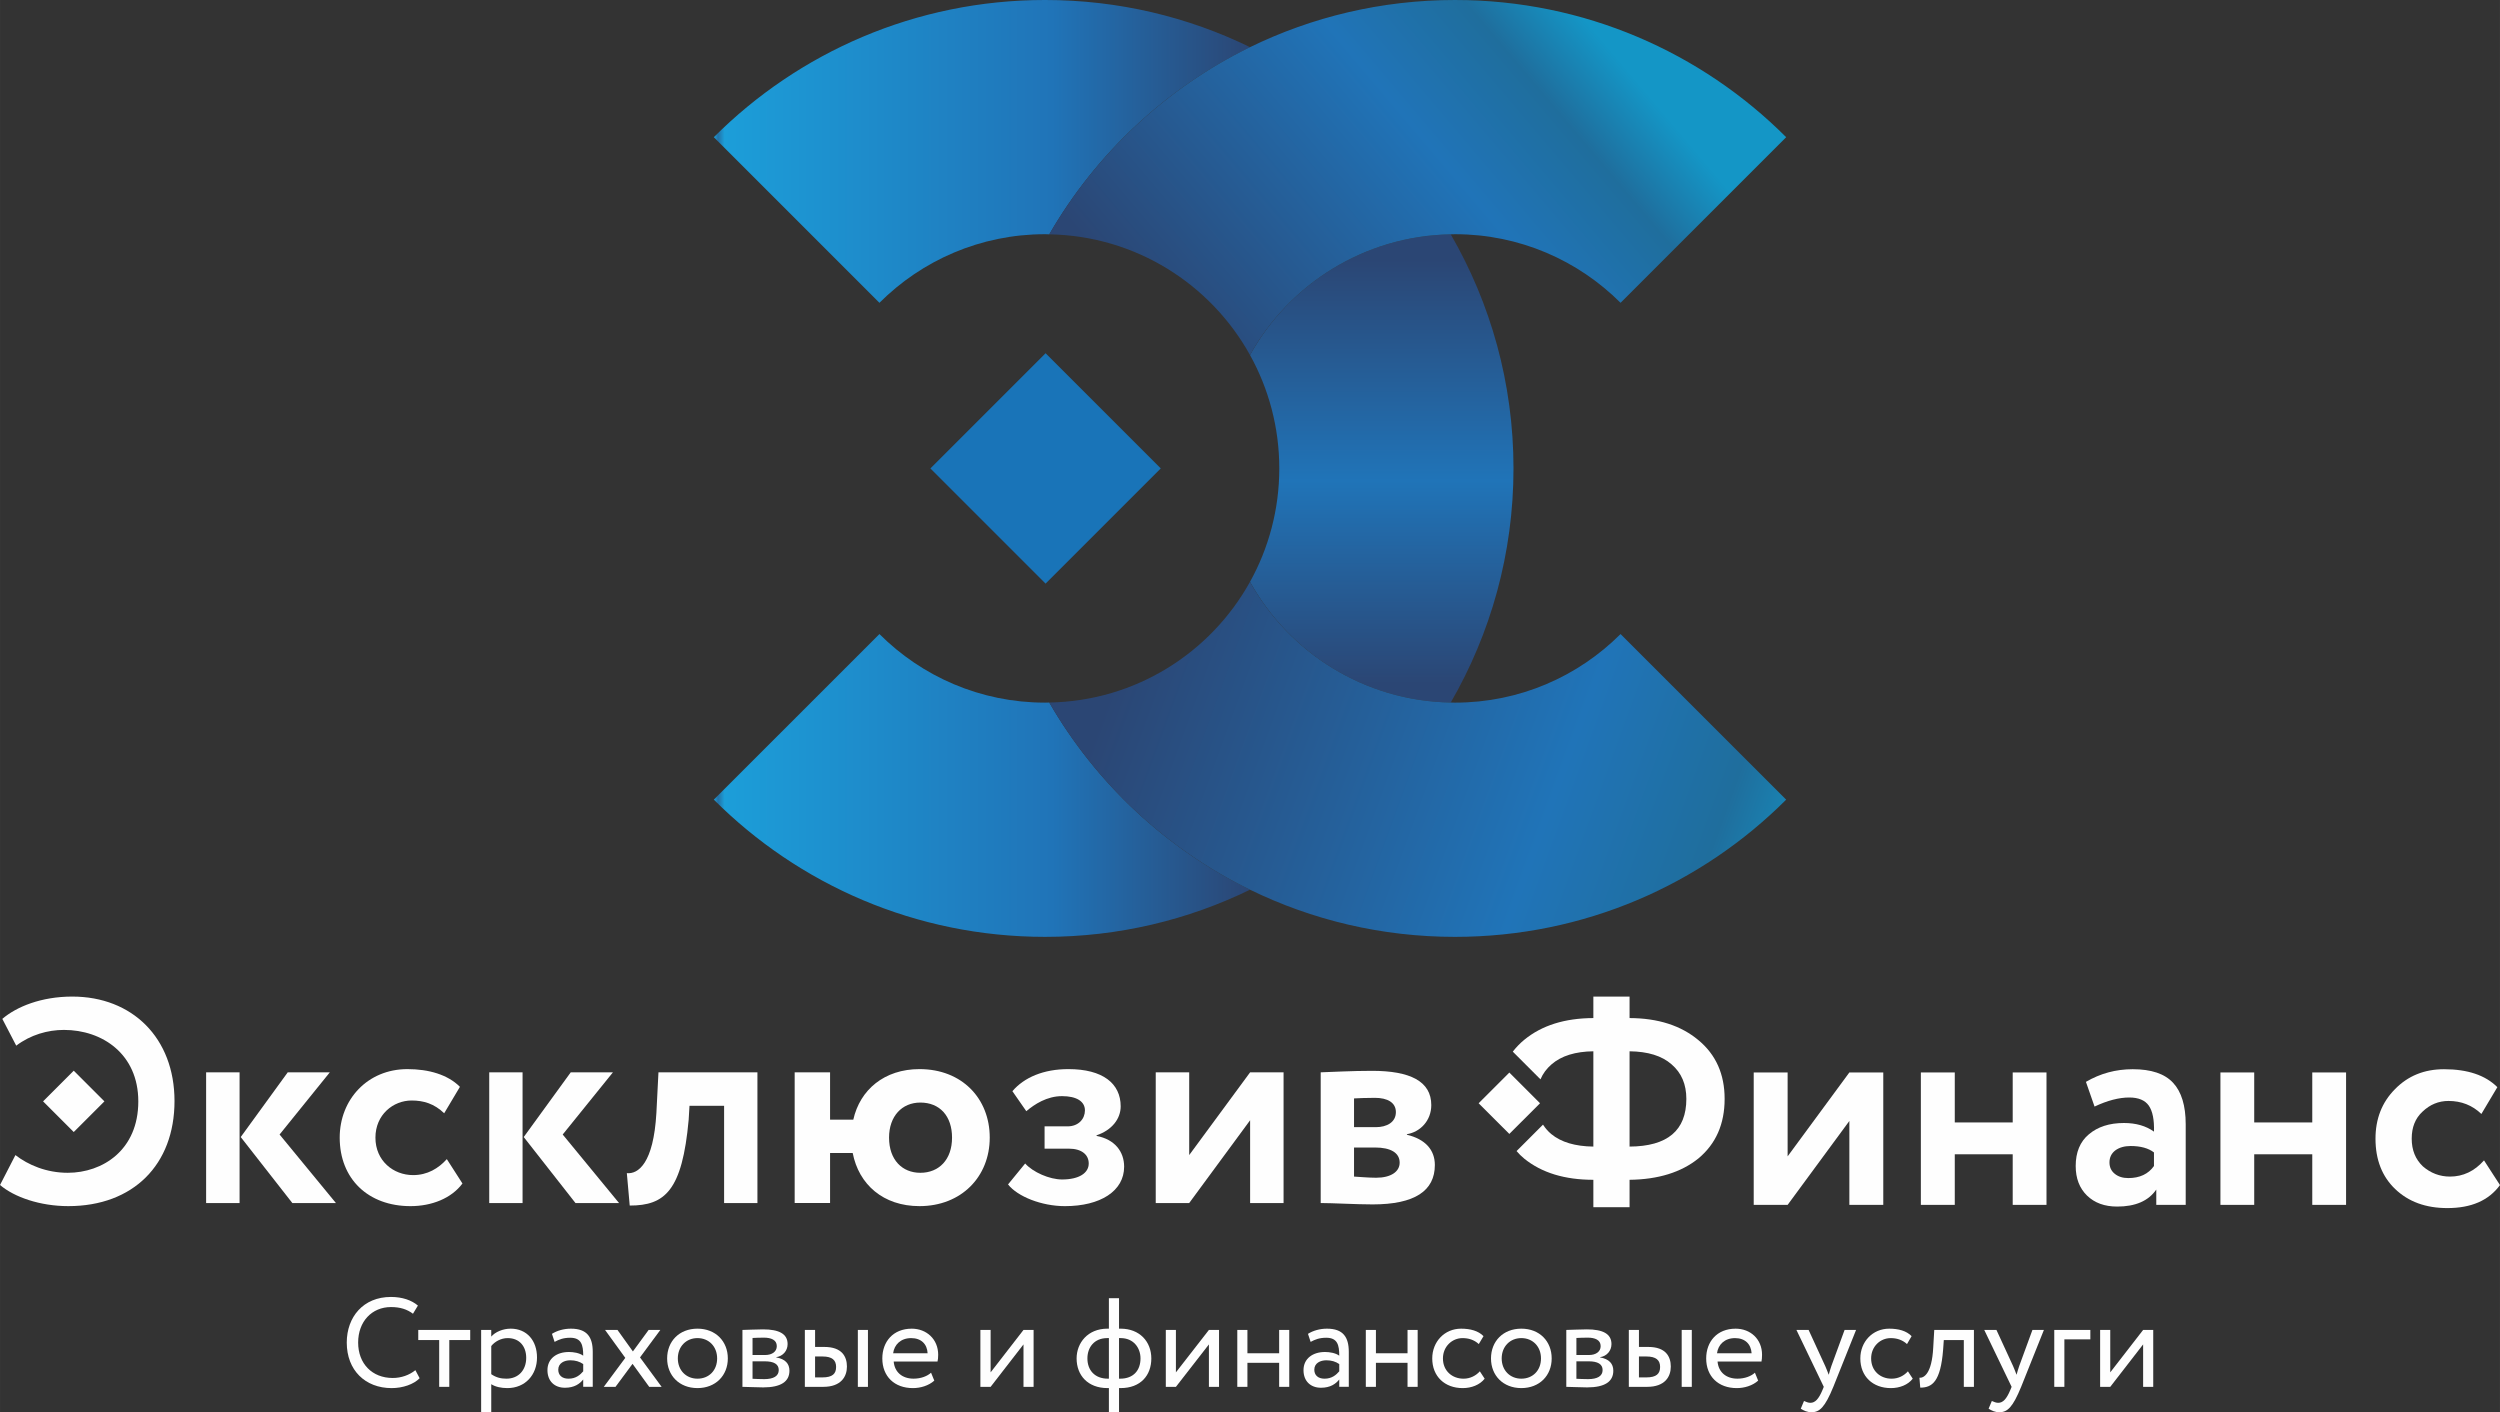 <?xml version="1.0" encoding="UTF-8"?> <!-- Creator: CorelDRAW 2018 (64-Bit) --> <svg xmlns="http://www.w3.org/2000/svg" xmlns:xlink="http://www.w3.org/1999/xlink" xml:space="preserve" width="49.903mm" height="28.19mm" style="shape-rendering:geometricPrecision; text-rendering:geometricPrecision; image-rendering:optimizeQuality; fill-rule:evenodd; clip-rule:evenodd" viewBox="0 0 3753.79 2120.53"><rect x="0" y="0" width="3753.79" height="2120.53" fill="#333333" stroke="none"/> <defs> <style type="text/css"> <![CDATA[ .fil6 {fill:#FEFEFE;fill-rule:nonzero} .fil5 {fill:#1974B8;fill-rule:nonzero} .fil1 {fill:url(#id0)} .fil2 {fill:url(#id1)} .fil0 {fill:url(#id2)} .fil4 {fill:url(#id3)} .fil3 {fill:url(#id4)} ]]> </style> <linearGradient id="id0" gradientUnits="userSpaceOnUse" x1="1071.82" y1="227.34" x2="1876.89" y2="227.34"> <stop offset="0" style="stop-opacity:1; stop-color:#1C9ED9"></stop> <stop offset="0.008" style="stop-opacity:1; stop-color:#2372A7"></stop> <stop offset="0.02" style="stop-opacity:1; stop-color:#1C9ED9"></stop> <stop offset="0.631" style="stop-opacity:1; stop-color:#2074B8"></stop> <stop offset="1" style="stop-opacity:1; stop-color:#2B4674"></stop> </linearGradient> <linearGradient id="id1" gradientUnits="userSpaceOnUse" xlink:href="#id0" x1="1071.82" y1="1179.38" x2="1876.89" y2="1179.38"> </linearGradient> <linearGradient id="id2" gradientUnits="userSpaceOnUse" x1="2074.71" y1="379.83" x2="2074.71" y2="1027.03"> <stop offset="0" style="stop-opacity:1; stop-color:#2B4674"></stop> <stop offset="0.016" style="stop-opacity:1; stop-color:#2B4674"></stop> <stop offset="0.529" style="stop-opacity:1; stop-color:#2074B8"></stop> <stop offset="1" style="stop-opacity:1; stop-color:#2B4674"></stop> </linearGradient> <linearGradient id="id3" gradientUnits="userSpaceOnUse" x1="2394.21" y1="46.56" x2="1793.03" y2="554.68"> <stop offset="0" style="stop-opacity:1; stop-color:#1496C6"></stop> <stop offset="0.153" style="stop-opacity:1; stop-color:#1F6E9D"></stop> <stop offset="0.38" style="stop-opacity:1; stop-color:#2074B8"></stop> <stop offset="1" style="stop-opacity:1; stop-color:#2B4674"></stop> </linearGradient> <linearGradient id="id4" gradientUnits="userSpaceOnUse" x1="2720.71" y1="1351.48" x2="1689.27" y2="976.86"> <stop offset="0" style="stop-opacity:1; stop-color:#1496C6"></stop> <stop offset="0.153" style="stop-opacity:1; stop-color:#1F6E9D"></stop> <stop offset="0.38" style="stop-opacity:1; stop-color:#2074B8"></stop> <stop offset="1" style="stop-opacity:1; stop-color:#2B4674"></stop> </linearGradient> </defs> <g id="Слой_x0020_1">  <path class="fil0" d="M1876.91 533.1c27.94,50.47 43.97,108.48 43.97,170.26l0 0c0,61.8 -16.03,119.81 -43.97,170.29 58.99,106.41 171.61,178.96 301.4,181.24 59.82,-103.44 94.23,-223.44 94.23,-351.53l0 0c0,-128.09 -34.41,-248.04 -94.23,-351.5l0 0c-129.79,2.28 -242.41,74.81 -301.4,181.25z"></path> <path class="fil1" d="M1071.81 206l248.68 248.68c63.66,-63.61 151.58,-103.02 248.68,-103.02l0 0c2.12,0 4.22,0.14 6.34,0.19l0 0c70.03,-121.14 175.06,-219.48 301.41,-281.05 -92.96,-45.32 -197.35,-70.8 -307.75,-70.8l0 0c-194.22,0 -370.05,78.7 -497.35,206l0 0z"></path> <path class="fil2" d="M1071.81 1200.7c127.3,127.3 303.13,206.03 497.35,206.03 110.4,0 214.79,-25.48 307.75,-70.8 -126.34,-61.56 -231.37,-159.91 -301.41,-281.05l0 0c-2.12,0.05 -4.22,0.16 -6.34,0.16l0 0c-97.1,0 -185.02,-39.35 -248.68,-102.99l0 0 -248.68 248.65z"></path> <path class="fil3" d="M1575.5 1054.88c70.03,121.14 175.06,219.49 301.41,281.05l0 0c92.93,45.32 197.32,70.8 307.72,70.8 194.22,0 370.08,-78.73 497.34,-206.03l0 0 -248.67 -248.65c-63.67,63.64 -151.56,102.99 -248.68,102.99l0 0c-2.13,0 -4.22,-0.11 -6.32,-0.16l0 0c-129.79,-2.28 -242.41,-74.83 -301.4,-181.24l0 0c-59.02,106.41 -171.64,178.96 -301.41,181.24l0 0z"></path> <path class="fil4" d="M1876.91 70.8c-126.34,61.57 -231.37,159.91 -301.41,281.05l0 0c129.76,2.28 242.39,74.81 301.41,181.25l0 0c58.99,-106.44 171.61,-178.97 301.4,-181.25l0 0c2.1,-0.05 4.19,-0.19 6.32,-0.19l0 0c97.12,0 185.01,39.41 248.68,103.02l0 0 248.67 -248.68c-127.27,-127.3 -303.12,-206 -497.34,-206 -110.4,0 -214.79,25.48 -307.72,70.8l0 0z"></path> <polygon class="fil5" points="1396.99,703.35 1569.95,530.39 1742.89,703.35 1569.95,876.32 "></polygon> <path class="fil6" d="M623.69 2057.36c-9.15,7.43 -21.23,11.73 -33.99,11.73 -30.89,0 -51.96,-21.39 -51.96,-53.15 0,-31.58 20.54,-53.34 49.35,-53.34 13.98,0 24.18,3.45 32.98,10.03l7.41 -12.26c-9.48,-8.12 -23.46,-12.95 -40.55,-12.95 -41.61,0 -66.29,30.2 -66.29,68.52 0,41.42 27.62,68.36 67.48,68.36 16.59,0 33.14,-5.71 41.95,-14.84l-6.39 -12.1z"></path> <polygon class="fil6" points="628.01,1996.95 628.01,2012.13 659.43,2012.13 659.43,2082.4 674.61,2082.4 674.61,2012.13 706.02,2012.13 706.02,1996.95 "></polygon> <path class="fil6" d="M760.41 2070.13c-8.12,0 -15.21,-1.56 -22.8,-6.74l0 -42.27c5.36,-6.74 14.68,-11.92 24.68,-11.92 17.78,0 27.81,12.42 27.81,29.7 0,18.12 -11.41,31.23 -29.69,31.23zm6.36 -75.1c-11.73,0 -23.3,5.02 -29.16,11.92l0 -10 -15.18 0 0 123.58 15.18 0 0 -42.11c6.21,3.98 15.02,5.86 24.18,5.86 26.75,0 44.53,-19.84 44.53,-45.91 0,-25.36 -15.18,-43.34 -39.54,-43.34z"></path> <path class="fil6" d="M875.7 2059.08c-4.48,5.18 -10.88,11.07 -22.11,11.07 -9.82,0 -15.36,-5.36 -15.36,-13.48 0,-10 9.15,-14.15 18.12,-14.15 7.43,0 13.98,1.89 19.35,5.68l0 10.88zm-18.47 -64.04c-10.7,0 -20.89,2.95 -28.48,7.78l3.96 12.07c6.74,-3.63 13.13,-6.21 23.48,-6.21 16.9,0 19.5,11.04 19.5,26.93 -5.7,-4.17 -14.68,-5.54 -21.42,-5.54 -18.44,0 -32.27,9.85 -32.27,27.28 0,16.59 10.7,26.41 26.24,26.41 14.15,0 22.27,-5.87 27.44,-12.42l0 11.04 14.33 0 0 -52.46c0,-22.11 -8.46,-34.87 -32.8,-34.87z"></path> <polygon class="fil6" points="960.97,2038.21 991.51,1996.94 973.92,1996.94 950.28,2029.23 927.14,1996.94 908.48,1996.94 938.86,2038.9 906.59,2082.39 924.19,2082.39 949.75,2047.86 974.77,2082.39 993.42,2082.39 "></polygon> <path class="fil6" d="M1047.27 2070.13c-17.09,0 -29.51,-12.61 -29.51,-30.38 0,-18.13 12.77,-30.55 29.51,-30.55 17.09,0 29.51,12.61 29.51,30.55 0,18.12 -12.42,30.38 -29.51,30.38zm0 -75.1c-27.44,0 -45.56,19 -45.56,44.72 0,25.55 18.12,44.52 45.56,44.52 27.28,0 45.56,-18.97 45.56,-44.52 0,-25.72 -18.28,-44.72 -45.56,-44.72z"></path> <path class="fil6" d="M1147.37 2070.81c-6.9,0 -12.95,-0.34 -17.43,-0.53l0 -26.22 18.12 0c13.8,0 21.23,4.14 21.23,13.11 0,9 -7.75,13.64 -21.92,13.64zm-17.43 -61.8c3.79,-0.16 10.03,-0.5 16.9,-0.5 11.07,0 19.53,3.45 19.53,12.77 0,8.28 -7.27,13.3 -17.27,13.3l-19.16 0 0 -25.56zm35.56 29.19l0 -0.35c10.19,-1.56 17.09,-9.66 17.09,-19.69 0,-15.36 -12.95,-22.08 -36.94,-22.08 -12.26,0 -23.46,0.85 -30.89,0.85l0 85.45c7.75,0 20.69,0.84 31.23,0.84 26.59,0 39.36,-8.78 39.36,-25.02 0,-10.54 -6.21,-17.59 -19.85,-20.01z"></path> <path class="fil6" d="M1234.72 2068.23l-10.88 0 0 -31.42 11.22 0c14.49,0 20.35,5.52 20.35,15.71 0,10.19 -5.33,15.71 -20.7,15.71zm3.11 -45.75l-13.98 0 0 -25.53 -15.37 0 0 85.45 27.63 0c26.75,0 35.56,-15.37 35.56,-30.39 0,-15.2 -7.61,-29.53 -33.83,-29.53zm50.23 59.92l15.18 0 0 -85.45 -15.18 0 0 85.45zm0 -85.45l0 85.45z"></path> <path class="fil6" d="M1341.04 2031.99c1.73,-13.11 11.58,-22.77 27.09,-22.77 14.86,0 23.99,8.79 24.68,22.77l-51.78 0zm67.65 2.23c0,-23.64 -17.78,-39.17 -39.67,-39.17 -28.16,0 -44.22,19.69 -44.22,44.69 0,26.96 18.13,44.55 45.94,44.55 11.38,0 23.64,-3.63 32.11,-11.22l-4.86 -11.92c-5.52,5.18 -15.18,8.97 -26.21,8.97 -16.74,0 -28.5,-9.47 -29.89,-25.71l65.79 0c0.68,-2.57 1.01,-6.03 1.01,-10.19z"></path> <polygon class="fil6" points="1536.78,1996.95 1487.43,2060.64 1487.43,1996.95 1472.06,1996.95 1472.06,2082.4 1487.43,2082.4 1536.78,2018.68 1536.78,2082.4 1551.96,2082.4 1551.96,1996.95 "></polygon> <path class="fil6" d="M1681.94 2070.13l-1.72 0 0 -60.93 2.41 0c19.5,0 29.85,14.68 29.85,30.55 0,17.77 -10.53,30.38 -30.54,30.38zm-16.93 0l-1.53 0c-19.66,0 -30.73,-12.77 -30.73,-30.38 0,-16.56 10.19,-30.55 29.85,-30.55l2.41 0 0 60.93zm17.62 -75.1l-2.41 0 0 -45.72 -15.21 0 0 45.72 -2.23 0c-29.51,0 -46.25,21.42 -46.25,44.72 0,25.39 16.9,44.52 46.41,44.52l2.07 0 0 36.25 15.21 0 0 -36.25 2.41 0c30.04,0 46.09,-19.13 46.09,-44.52 0,-25.18 -17.46,-44.72 -46.09,-44.72z"></path> <polygon class="fil6" points="1815.2,1996.95 1765.65,2060.64 1765.65,1996.95 1750.48,1996.95 1750.48,2082.4 1765.65,2082.4 1815.2,2018.68 1815.2,2082.4 1830.38,2082.4 1830.38,1996.95 "></polygon> <polygon class="fil6" points="1920.66,1996.95 1920.66,2031.98 1873.02,2031.98 1873.02,1996.95 1857.82,1996.95 1857.82,2082.4 1873.02,2082.4 1873.02,2046.31 1920.66,2046.31 1920.66,2082.4 1935.83,2082.4 1935.83,1996.95 "></polygon> <path class="fil6" d="M2010.92 2059.08c-4.48,5.18 -10.88,11.07 -22.1,11.07 -9.85,0 -15.37,-5.36 -15.37,-13.48 0,-10 9.15,-14.15 18.13,-14.15 7.42,0 13.98,1.89 19.34,5.68l0 10.88zm-18.47 -64.04c-10.72,0 -20.88,2.95 -28.5,7.78l3.98 12.07c6.74,-3.63 13.14,-6.21 23.48,-6.21 16.91,0 19.5,11.04 19.5,26.93 -5.7,-4.17 -14.68,-5.54 -21.42,-5.54 -18.28,0 -32.26,9.85 -32.26,27.28 0,16.59 10.69,26.41 26.24,26.41 14.14,0 22.26,-5.87 27.43,-12.42l0 11.04 14.33 0 0 -52.46c0,-22.11 -8.46,-34.87 -32.8,-34.87z"></path> <polygon class="fil6" points="2113.44,1996.95 2113.44,2031.98 2065.97,2031.98 2065.97,1996.95 2050.79,1996.95 2050.79,2082.4 2065.97,2082.4 2065.97,2046.31 2113.44,2046.31 2113.44,2082.4 2128.65,2082.4 2128.65,1996.95 "></polygon> <path class="fil6" d="M2222.01 2059.08c-5.68,6.39 -14.33,11.07 -24.49,11.07 -16.92,0 -30.92,-11.6 -30.92,-30.41 0,-18.1 13.99,-30.52 29.35,-30.52 8.97,0 17.25,2.39 24.49,8.94l7.09 -11.89c-7.94,-8.12 -20.01,-11.22 -33.65,-11.22 -25.03,0 -43.34,19.69 -43.34,44.69 0,26.96 18.65,44.55 45.75,44.55 13.11,0 25.71,-4.83 32.95,-14.14l-7.24 -11.07z"></path> <path class="fil6" d="M2284.32 2070.13c-17.09,0 -29.51,-12.61 -29.51,-30.38 0,-18.13 12.77,-30.55 29.51,-30.55 17.09,0 29.51,12.61 29.51,30.55 0,18.12 -12.42,30.38 -29.51,30.38zm0 -75.1c-27.43,0 -45.56,19 -45.56,44.72 0,25.55 18.13,44.52 45.56,44.52 27.44,0 45.56,-18.97 45.56,-44.52 0,-25.72 -18.12,-44.72 -45.56,-44.72z"></path> <path class="fil6" d="M2384.43 2070.81c-6.9,0 -12.95,-0.34 -17.43,-0.53l0 -26.22 18.31 0c13.62,0 21.04,4.14 21.04,13.11 0,9 -7.75,13.64 -21.92,13.64zm-17.43 -61.8c3.79,-0.16 10.03,-0.5 16.9,-0.5 11.07,0 19.53,3.45 19.53,12.77 0,8.28 -7.27,13.3 -17.27,13.3l-19.16 0 0 -25.56zm35.56 29.19l0 -0.35c10.19,-1.56 17.09,-9.66 17.09,-19.69 0,-15.36 -12.95,-22.08 -36.94,-22.08 -12.26,0 -23.45,0.85 -30.89,0.85l0 85.45c7.75,0 20.7,0.84 31.23,0.84 26.78,0 39.36,-8.78 39.36,-25.02 0,-10.54 -6.21,-17.59 -19.85,-20.01z"></path> <path class="fil6" d="M2471.95 2068.23l-11.04 0 0 -31.42 11.2 0c14.52,0 20.57,5.52 20.57,15.71 0,10.19 -5.54,15.71 -20.72,15.71zm2.94 -45.75l-13.98 0 0 -25.53 -15.2 0 0 85.45 27.43 0c26.94,0 35.59,-15.37 35.59,-30.39 0,-15.2 -7.61,-29.53 -33.83,-29.53zm50.21 59.92l15.18 0 0 -85.45 -15.18 0 0 85.45zm0 -85.45l0 85.45z"></path> <path class="fil6" d="M2578.11 2031.99c1.72,-13.11 11.57,-22.77 27.09,-22.77 14.86,0 24,8.79 24.87,22.77l-51.96 0zm67.64 2.23c0,-23.64 -17.59,-39.17 -39.67,-39.17 -28.16,0 -44.21,19.69 -44.21,44.69 0,26.96 18.12,44.55 45.93,44.55 11.39,0 23.64,-3.63 32.11,-11.22l-4.86 -11.92c-5.52,5.18 -15.18,8.97 -26.21,8.97 -16.74,0 -28.5,-9.47 -29.89,-25.71l65.95 0c0.53,-2.57 0.85,-6.03 0.85,-10.19z"></path> <path class="fil6" d="M2769.69 1996.95l-19.85 54.19c-1.56,4.48 -2.76,8.81 -3.95,13.13 -1.75,-4.48 -3.29,-8.65 -5.21,-12.95l-25.02 -54.38 -18.29 0 41.08 85.45 -1.91 4.64c-5.68,13.64 -11.04,19.35 -18.29,19.35 -3.29,0 -6.58,-1.56 -9.5,-2.76l-4.83 11.57c4.48,2.92 9.66,5.33 16.06,5.33 12.23,0 20.19,-7.43 32.8,-38.13l34.15 -85.45 -17.25 0z"></path> <path class="fil6" d="M2864.8 2059.08c-5.71,6.39 -14.15,11.07 -24.52,11.07 -16.9,0 -30.73,-11.6 -30.73,-30.41 0,-18.1 13.83,-30.52 29.35,-30.52 8.81,0 17.27,2.39 24.51,8.94l6.9 -11.89c-7.93,-8.12 -19.84,-11.22 -33.65,-11.22 -25.02,0 -43.34,19.69 -43.34,44.69 0,26.96 18.65,44.55 45.91,44.55 13.14,0 25.56,-4.83 32.8,-14.14l-7.24 -11.07z"></path> <path class="fil6" d="M2904.32 1996.95l-1.53 26.56c-2.08,39.54 -14.17,45.75 -20.73,45.25l1.23 14.83c17.59,0 30.54,-8.46 34.34,-56.94l1.03 -14.52 30.04 0 0 70.27 15.18 0 0 -85.45 -59.55 0z"></path> <path class="fil6" d="M3051.74 1996.95l-19.85 54.19c-1.56,4.48 -2.76,8.81 -3.98,13.13 -1.73,-4.48 -3.26,-8.65 -5.18,-12.95l-25.03 -54.38 -18.31 0 41.11 85.45 -1.91 4.64c-5.71,13.64 -11.07,19.35 -18.29,19.35 -3.45,0 -6.58,-1.56 -9.5,-2.76l-4.86 11.57c4.51,2.92 9.69,5.33 16.06,5.33 12.26,0 20.22,-7.43 32.8,-38.13l34.18 -85.45 -17.25 0z"></path> <polygon class="fil6" points="3084.53,1996.95 3084.53,2082.4 3099.71,2082.4 3099.71,2011.09 3138.71,2011.09 3138.71,1996.95 "></polygon> <polygon class="fil6" points="3217.95,1996.95 3168.59,2060.64 3168.59,1996.95 3153.39,1996.95 3153.39,2082.4 3168.59,2082.4 3217.95,2018.68 3217.95,2082.4 3233.13,2082.4 3233.13,1996.95 "></polygon> <path class="fil6" d="M108.57 1496.39c-46.6,0 -83.73,15.18 -105.11,33.49l20.88 40.21c21.39,-16.21 47.13,-23.64 71.63,-23.64 57.48,0 111.67,36.09 111.67,107.36 0,73.19 -53.69,107.18 -105.96,107.18 -31.95,0 -59.39,-11.73 -78.55,-26.59l-23.12 44.9c21.39,18.29 60.24,31.74 102.51,31.74 97.52,0 159.48,-62.31 159.48,-157.73 0,-95.1 -63.69,-156.91 -153.43,-156.91z"></path> <path class="fil6" d="M309.47 1806.4l50.23 0 0 -196.27 -50.23 0 0 196.27zm110.29 -102.88l75.44 -93.39 -63.18 0 -70.59 97.18 77.49 99.09 65.44 0 -84.59 -102.88z"></path> <path class="fil6" d="M670.91 1740.46c-12.61,13.99 -29.19,24 -50.58,24 -29.69,0 -56.63,-21.39 -56.63,-56.26 0,-34.37 26.59,-55.75 54.37,-55.75 17.97,0 34.02,4.83 48.86,19.16l23.64 -39.7c-18.28,-18.31 -46.76,-26.59 -78.86,-26.59 -59.9,0 -101.66,45.73 -101.66,102.89 0,61.96 42.8,102.85 106.3,102.85 31.92,0 61.46,-11.73 78.02,-33.99l-23.46 -36.6z"></path> <path class="fil6" d="M734.58 1806.4l50.05 0 0 -196.27 -50.05 0 0 196.27zm110.31 -102.88l75.42 -93.39 -63.34 0 -70.61 97.18 77.7 99.09 65.41 0 -84.57 -102.88z"></path> <path class="fil6" d="M988.68 1610.13l-3.11 61.11c-4.33,75.76 -27.44,92 -44.37,90.28l4.33 48.67c52.81,0 78.86,-22.11 88.52,-128.94l1.23 -20.88 51.96 0 0 146.03 50.04 0 0 -196.26 -148.6 0z"></path> <path class="fil6" d="M1381.87 1761c-26.94,0 -46.95,-19.16 -46.95,-52.81 0,-32.29 19.5,-52.65 46.95,-52.65 29.34,0 47.63,20.35 47.63,52.65 0,33.12 -19.66,52.81 -47.63,52.81zm-1.2 -155.69c-52.84,0 -89.43,31.07 -99.44,75.95l-34.87 0 0 -71.12 -53.15 0 0 196.24 53.15 0 0 -75.07 33.99 0c9.15,47.13 45.75,79.74 100.31,79.74 62.62,0 105.45,-44 105.45,-102.86 0,-58.85 -41.79,-102.88 -105.45,-102.88z"></path> <path class="fil6" d="M1646.47 1705.59l0 -0.87c23.14,-7.76 36.25,-24.84 36.25,-43.49 0,-34.16 -26.59,-55.92 -78.52,-55.92 -36.94,0 -66.29,12.26 -84.07,33.15l20.88 30.04c12.26,-10.37 30.89,-22.61 53.69,-22.61 21.73,0 34.34,7.91 34.34,21.39 0,12.61 -9.5,23.99 -26.06,23.99l-34.53 0 0 33.49 36.6 0c19.16,0 29.69,9.13 29.69,22.27 0,13.98 -13.98,23.99 -40.04,23.99 -18.81,0 -43.68,-10.88 -55.41,-23.99l-25.71 31.42c14.33,18.28 50.55,32.61 85.42,32.61 53.17,0 88.9,-22.6 88.9,-59.2 0,-22.61 -13.99,-41.08 -41.42,-46.25z"></path> <polygon class="fil6" points="1877.07,1610.13 1785.6,1734.4 1785.6,1610.13 1735.36,1610.13 1735.36,1806.4 1785.6,1806.4 1877.07,1682.1 1877.07,1806.4 1927.3,1806.4 1927.3,1610.13 "></polygon> <path class="fil6" d="M2066.24 1768.42c-12.07,0 -25.71,-1.38 -33.14,-1.73l0 -43.67 31.42 0c23.64,0 37.09,7.93 37.09,22.79 0,13.46 -13.1,22.61 -35.37,22.61zm-33.14 -119.1c5.36,-0.35 19.69,-0.87 31.42,-0.87 18.81,0 31.42,7.08 31.42,21.41 0,15.18 -13.49,22.61 -30.04,22.61l-32.8 0 0 -43.15zm79.4 54.54l0 -0.85c19.69,-3.14 36.6,-20.04 36.6,-43.68 0,-35.75 -31.77,-51.43 -88.9,-51.43 -30.55,0 -60.24,1.72 -77.15,2.23l0 196.27c17.78,0 53.69,2.07 78.02,2.07 63.19,0 93.38,-20.38 93.38,-59.2 0,-22.8 -14.51,-38.85 -41.95,-45.4z"></path> <polygon class="fil6" points="64.65,1653.73 110.69,1607.67 156.76,1653.73 110.69,1699.78 "></polygon> <path class="fil6" d="M2446.83 1721.64l0 -143.09c27.44,0.35 48.51,6.72 63.16,19.67 14.86,12.79 22.1,30.04 22.1,51.77 0,47.47 -28.31,71.3 -85.26,71.65zm103.39 -159.83c-26.24,-21.91 -60.58,-32.98 -103.39,-33.14l0 -32.27 -54.37 0 0 32.27c-42.96,0.16 -77.49,11.04 -103.73,32.62 -6.55,5.36 -12.26,11.41 -17.25,17.78l41.58 41.61c3.63,-8.62 9.15,-16.05 16.56,-22.45 14.86,-12.95 35.93,-19.32 62.84,-19.67l0 143.09c-27.28,-0.35 -48.32,-6.55 -63.19,-18.81 -4.99,-4.14 -8.97,-8.81 -12.42,-14.17l-32.26 32.3 -7.43 7.4c3.26,3.98 7.24,7.77 11.57,11.41 26.24,21.23 60.77,31.74 103.73,31.74l0 41.1 54.37 0 0 -41.1c42.99,-0.5 77.49,-11.2 103.39,-32.08 26.24,-21.92 39.35,-51.62 39.35,-89.43 0,-37.1 -13.1,-66.44 -39.35,-88.18z"></path> <polygon class="fil6" points="2776.86,1610.32 2684.16,1736.31 2684.16,1610.32 2633.24,1610.32 2633.24,1809.16 2684.16,1809.16 2776.86,1683.16 2776.86,1809.16 2827.78,1809.16 2827.78,1610.32 "></polygon> <polygon class="fil6" points="3022.13,1610.32 3022.13,1685.39 2935.14,1685.39 2935.14,1610.32 2884.22,1610.32 2884.22,1809.16 2935.14,1809.16 2935.14,1733.2 3022.13,1733.2 3022.13,1809.16 3072.86,1809.16 3072.86,1610.32 "></polygon> <path class="fil6" d="M3234.26 1750.81c-8.62,12.07 -21.42,18.12 -38.51,18.12 -8.27,0 -15.01,-2.07 -20.35,-6.39 -5.36,-4.3 -7.97,-10 -7.97,-17.09 0,-7.59 2.95,-13.62 8.81,-18.12 5.9,-4.3 13.65,-6.56 22.96,-6.56 15.02,0 26.78,3.29 35.05,9.66l0 20.39zm28.66 -124.97c-12.63,-13.64 -32.8,-20.38 -60.61,-20.38 -25.37,0 -48.67,6.39 -70.24,19l12.95 37.1c19.35,-9.15 36.75,-13.62 52.14,-13.62 13.8,0 23.65,4.11 29.33,12.23 5.7,8.28 8.3,21.23 7.77,39.01 -12.1,-8.62 -27.09,-12.95 -45.06,-12.95 -21.92,0 -39.36,5.7 -52.65,16.92 -13.29,11.04 -19.85,27.09 -19.85,47.64 0,18.65 5.71,33.3 16.93,44.34 11.38,11.07 26.4,16.58 45.37,16.58 27.28,0 46.98,-8.43 58.7,-25.55l0 22.96 44.19 0 0 -120.98c0,-27.97 -6.4,-48.86 -18.98,-62.31z"></path> <polygon class="fil6" points="3471.94,1610.32 3471.94,1685.39 3384.76,1685.39 3384.76,1610.32 3334.03,1610.32 3334.03,1809.16 3384.76,1809.16 3384.76,1733.2 3471.94,1733.2 3471.94,1809.16 3522.68,1809.16 3522.68,1610.32 "></polygon> <path class="fil6" d="M3729.81 1742.35c-14.33,16.21 -31.42,24.33 -51.08,24.33 -15.37,0 -29.01,-5.18 -40.74,-15.37 -11.22,-10.7 -16.74,-24.49 -16.74,-41.58 0,-17.09 5.34,-30.54 16.24,-40.57 11.2,-10.7 24.15,-16.05 38.99,-16.05 19.34,0 35.9,6.55 49.38,19.53l23.99 -40.23c-17.96,-17.96 -44.71,-26.94 -80.09,-26.94 -29.69,0 -54.21,10 -73.72,30.04 -19.5,19.66 -29.16,44.52 -29.16,74.22 0,31.58 9.85,56.78 29.51,75.61 20.03,19.16 46.1,28.63 78.36,28.63 35.91,0 62.15,-11.38 79.06,-34.53l-23.99 -37.09z"></path> <polygon class="fil6" points="2312.38,1656.57 2266.29,1702.64 2256.63,1692.98 2220.19,1656.57 2252.14,1624.62 2266.29,1610.48 2307.36,1651.56 "></polygon> </g> </svg> 